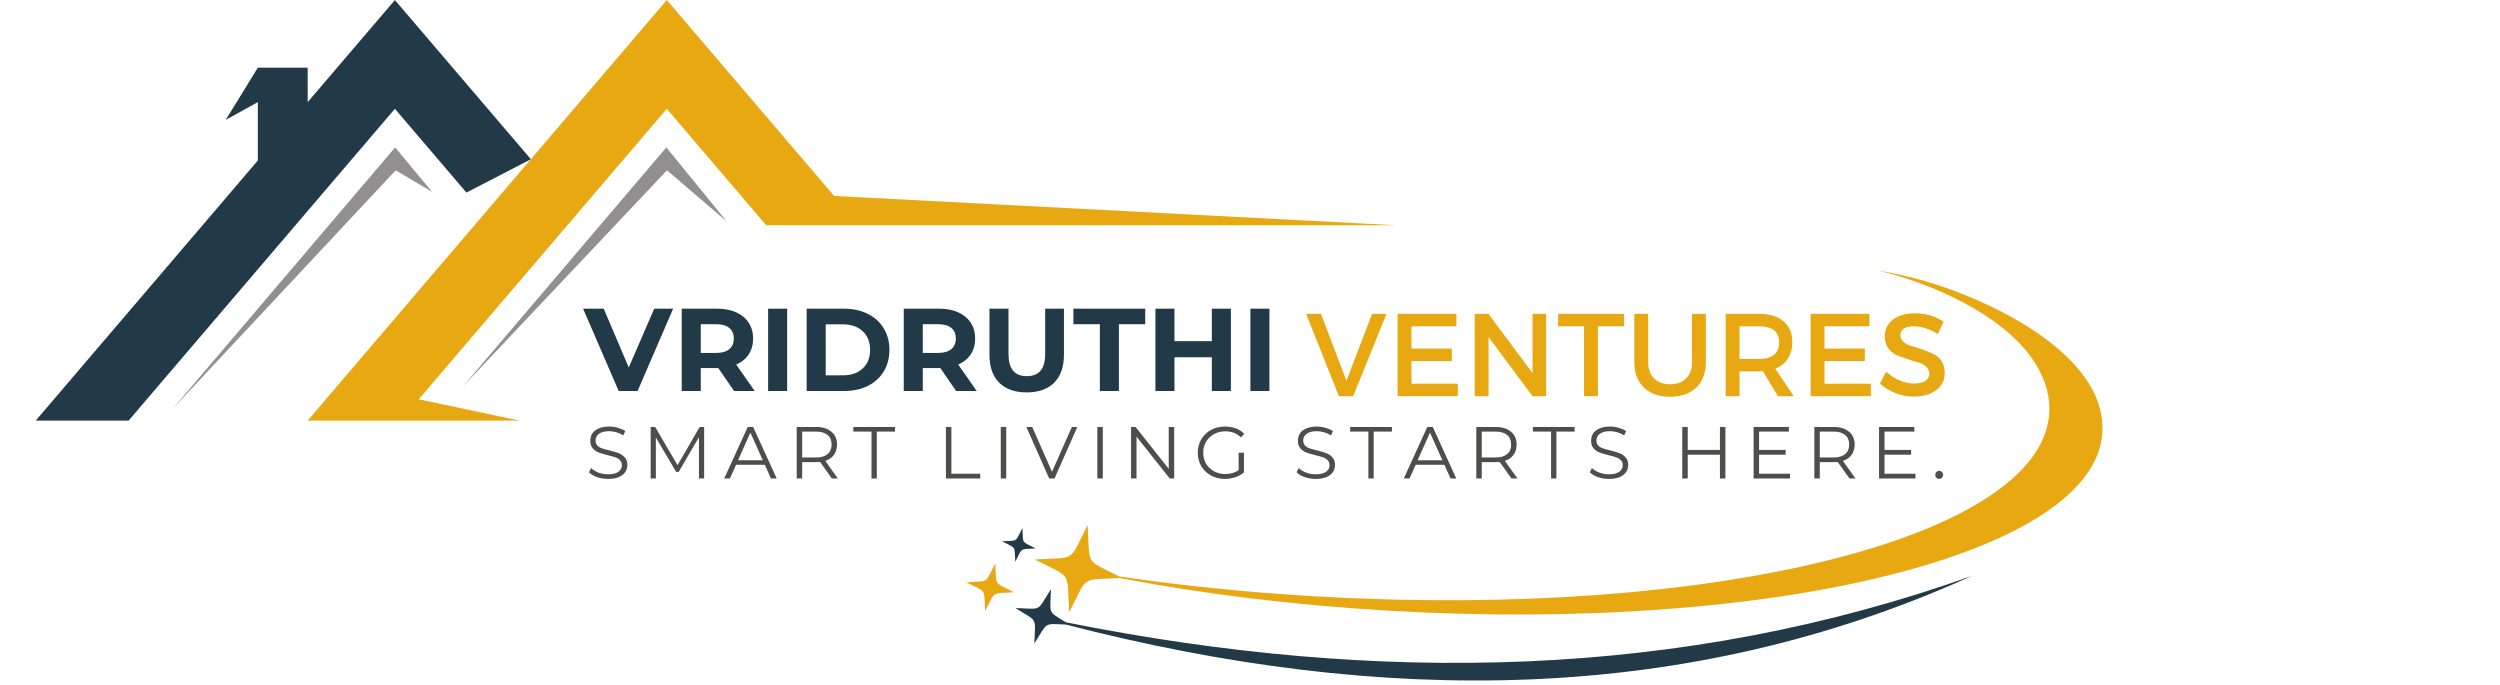 <svg xmlns="http://www.w3.org/2000/svg" xmlns:xlink="http://www.w3.org/1999/xlink" width="372" zoomAndPan="magnify" viewBox="0 0 279 76.5" height="102" preserveAspectRatio="xMidYMid meet" version="1.0"><defs><g/><clipPath id="ca5cf16f6d"><path d="M 34 0 L 155.902 0 L 155.902 46.941 L 34 46.941 Z M 34 0 " clip-rule="nonzero"/></clipPath><clipPath id="06ac1310e0"><path d="M 3.895 0 L 60 0 L 60 46.941 L 3.895 46.941 Z M 3.895 0 " clip-rule="nonzero"/></clipPath><clipPath id="d99d8a33db"><path d="M 111 58 L 221 58 L 221 76 L 111 76 Z M 111 58 " clip-rule="nonzero"/></clipPath><clipPath id="50cd588b09"><path d="M 110.219 24.352 L 235.926 31.758 L 232.859 83.828 L 107.152 76.422 Z M 110.219 24.352 " clip-rule="nonzero"/></clipPath><clipPath id="e5e4ebb966"><path d="M 232.555 83.457 L 106.848 76.055 L 109.914 23.984 L 235.621 31.391 Z M 232.555 83.457 " clip-rule="nonzero"/></clipPath><clipPath id="876c0d5339"><path d="M 107 30 L 235 30 L 235 69 L 107 69 Z M 107 30 " clip-rule="nonzero"/></clipPath><clipPath id="5d59e97f63"><path d="M 110.219 24.352 L 235.926 31.758 L 232.859 83.828 L 107.152 76.422 Z M 110.219 24.352 " clip-rule="nonzero"/></clipPath><clipPath id="47df0bd914"><path d="M 232.555 83.457 L 106.848 76.055 L 109.914 23.984 L 235.621 31.391 Z M 232.555 83.457 " clip-rule="nonzero"/></clipPath></defs><path fill="#918f8f" d="M 19.266 45.625 L 44.094 16.453 L 48.23 21.418 L 44.16 19.004 L 19.266 45.625 " fill-opacity="1" fill-rule="nonzero"/><path fill="#918f8f" d="M 51.656 43.133 L 74.363 16.453 L 81.098 24.707 L 74.434 19.004 L 51.656 43.133 " fill-opacity="1" fill-rule="nonzero"/><g clip-path="url(#ca5cf16f6d)"><path fill="#e7a811" d="M 93.086 21.867 L 74.414 0.004 L 34.336 46.938 L 57.969 46.938 L 46.73 44.562 L 74.414 12.141 L 85.516 25.141 L 155.82 25.141 L 93.086 21.867 " fill-opacity="1" fill-rule="nonzero"/></g><g clip-path="url(#06ac1310e0)"><path fill="#223947" d="M 44.07 0.004 L 34.336 11.398 L 34.336 7.555 L 28.773 7.555 L 25.188 13.383 L 28.773 11.395 L 28.773 17.914 L 3.988 46.938 L 14.355 46.938 L 44.07 12.141 L 52.055 21.492 L 59.246 17.77 L 44.07 0.004 " fill-opacity="1" fill-rule="nonzero"/></g><g fill="#223947" fill-opacity="1"><g transform="translate(65.2, 43.636)"><g><path d="M 9.922 -9.188 L 5.953 0 L 3.844 0 L -0.125 -9.188 L 2.172 -9.188 L 4.969 -2.625 L 7.812 -9.188 Z M 9.922 -9.188 "/></g></g></g><g fill="#223947" fill-opacity="1"><g transform="translate(74.986, 43.636)"><g><path d="M 6.938 0 L 5.172 -2.562 L 3.219 -2.562 L 3.219 0 L 1.094 0 L 1.094 -9.188 L 5.062 -9.188 C 5.875 -9.188 6.578 -9.051 7.172 -8.781 C 7.773 -8.508 8.238 -8.125 8.562 -7.625 C 8.895 -7.125 9.062 -6.535 9.062 -5.859 C 9.062 -5.172 8.895 -4.578 8.562 -4.078 C 8.238 -3.586 7.773 -3.211 7.172 -2.953 L 9.234 0 Z M 6.906 -5.859 C 6.906 -6.367 6.738 -6.758 6.406 -7.031 C 6.07 -7.312 5.586 -7.453 4.953 -7.453 L 3.219 -7.453 L 3.219 -4.25 L 4.953 -4.25 C 5.586 -4.25 6.07 -4.391 6.406 -4.672 C 6.738 -4.953 6.906 -5.348 6.906 -5.859 Z M 6.906 -5.859 "/></g></g></g><g fill="#223947" fill-opacity="1"><g transform="translate(84.628, 43.636)"><g><path d="M 1.094 -9.188 L 3.219 -9.188 L 3.219 0 L 1.094 0 Z M 1.094 -9.188 "/></g></g></g><g fill="#223947" fill-opacity="1"><g transform="translate(88.93, 43.636)"><g><path d="M 1.094 -9.188 L 5.266 -9.188 C 6.266 -9.188 7.145 -8.992 7.906 -8.609 C 8.676 -8.234 9.27 -7.695 9.688 -7 C 10.113 -6.312 10.328 -5.508 10.328 -4.594 C 10.328 -3.676 10.113 -2.867 9.688 -2.172 C 9.27 -1.484 8.676 -0.945 7.906 -0.562 C 7.145 -0.188 6.266 0 5.266 0 L 1.094 0 Z M 5.156 -1.75 C 6.07 -1.75 6.801 -2.004 7.344 -2.516 C 7.895 -3.023 8.172 -3.719 8.172 -4.594 C 8.172 -5.469 7.895 -6.16 7.344 -6.672 C 6.801 -7.18 6.07 -7.438 5.156 -7.438 L 3.219 -7.438 L 3.219 -1.75 Z M 5.156 -1.75 "/></g></g></g><g fill="#223947" fill-opacity="1"><g transform="translate(99.765, 43.636)"><g><path d="M 6.938 0 L 5.172 -2.562 L 3.219 -2.562 L 3.219 0 L 1.094 0 L 1.094 -9.188 L 5.062 -9.188 C 5.875 -9.188 6.578 -9.051 7.172 -8.781 C 7.773 -8.508 8.238 -8.125 8.562 -7.625 C 8.895 -7.125 9.062 -6.535 9.062 -5.859 C 9.062 -5.172 8.895 -4.578 8.562 -4.078 C 8.238 -3.586 7.773 -3.211 7.172 -2.953 L 9.234 0 Z M 6.906 -5.859 C 6.906 -6.367 6.738 -6.758 6.406 -7.031 C 6.07 -7.312 5.586 -7.453 4.953 -7.453 L 3.219 -7.453 L 3.219 -4.25 L 4.953 -4.25 C 5.586 -4.25 6.07 -4.391 6.406 -4.672 C 6.738 -4.953 6.906 -5.348 6.906 -5.859 Z M 6.906 -5.859 "/></g></g></g><g fill="#223947" fill-opacity="1"><g transform="translate(109.407, 43.636)"><g><path d="M 5.172 0.156 C 3.859 0.156 2.836 -0.203 2.109 -0.922 C 1.379 -1.648 1.016 -2.691 1.016 -4.047 L 1.016 -9.188 L 3.141 -9.188 L 3.141 -4.125 C 3.141 -2.477 3.82 -1.656 5.188 -1.656 C 5.852 -1.656 6.359 -1.852 6.703 -2.25 C 7.055 -2.645 7.234 -3.27 7.234 -4.125 L 7.234 -9.188 L 9.328 -9.188 L 9.328 -4.047 C 9.328 -2.691 8.961 -1.648 8.234 -0.922 C 7.504 -0.203 6.484 0.156 5.172 0.156 Z M 5.172 0.156 "/></g></g></g><g fill="#223947" fill-opacity="1"><g transform="translate(119.744, 43.636)"><g><path d="M 3 -7.453 L 0.047 -7.453 L 0.047 -9.188 L 8.062 -9.188 L 8.062 -7.453 L 5.125 -7.453 L 5.125 0 L 3 0 Z M 3 -7.453 "/></g></g></g><g fill="#223947" fill-opacity="1"><g transform="translate(127.85, 43.636)"><g><path d="M 9.516 -9.188 L 9.516 0 L 7.391 0 L 7.391 -3.766 L 3.219 -3.766 L 3.219 0 L 1.094 0 L 1.094 -9.188 L 3.219 -9.188 L 3.219 -5.562 L 7.391 -5.562 L 7.391 -9.188 Z M 9.516 -9.188 "/></g></g></g><g fill="#223947" fill-opacity="1"><g transform="translate(138.449, 43.636)"><g><path d="M 1.094 -9.188 L 3.219 -9.188 L 3.219 0 L 1.094 0 Z M 1.094 -9.188 "/></g></g></g><g fill="#e7a811" fill-opacity="1"><g transform="translate(145.717, 44.213)"><g><path d="M 5.297 0 L 3.703 0 L 0.047 -9.188 L 1.703 -9.188 L 4.547 -1.719 L 7.406 -9.188 L 9.016 -9.188 Z M 5.297 0 "/></g></g></g><g fill="#e7a811" fill-opacity="1"><g transform="translate(154.768, 44.213)"><g><path d="M 7.766 -7.797 L 2.75 -7.797 L 2.75 -5.312 L 7.25 -5.312 L 7.25 -3.922 L 2.75 -3.922 L 2.75 -1.391 L 7.922 -1.391 L 7.922 0 L 1.203 0 L 1.203 -9.188 L 7.766 -9.188 Z M 7.766 -7.797 "/></g></g></g><g fill="#e7a811" fill-opacity="1"><g transform="translate(163.374, 44.213)"><g><path d="M 9.172 0 L 7.656 0 L 2.75 -6.594 L 2.75 0 L 1.203 0 L 1.203 -9.188 L 2.734 -9.188 L 7.656 -2.578 L 7.656 -9.188 L 9.172 -9.188 Z M 9.172 0 "/></g></g></g><g fill="#e7a811" fill-opacity="1"><g transform="translate(173.763, 44.213)"><g><path d="M 7.484 -7.797 L 4.562 -7.797 L 4.562 0 L 3.016 0 L 3.016 -7.797 L 0.125 -7.797 L 0.125 -9.188 L 7.484 -9.188 Z M 7.484 -7.797 "/></g></g></g><g fill="#e7a811" fill-opacity="1"><g transform="translate(181.358, 44.213)"><g><path d="M 9.016 -9.188 L 9.016 -3.812 C 9.016 -2.613 8.66 -1.664 7.953 -0.969 C 7.242 -0.281 6.266 0.062 5.016 0.062 C 3.773 0.062 2.801 -0.281 2.094 -0.969 C 1.383 -1.664 1.031 -2.613 1.031 -3.812 L 1.031 -9.188 L 2.578 -9.188 L 2.578 -3.812 C 2.578 -3.039 2.797 -2.43 3.234 -1.984 C 3.672 -1.547 4.273 -1.328 5.047 -1.328 C 5.797 -1.328 6.383 -1.547 6.812 -1.984 C 7.25 -2.422 7.469 -3.031 7.469 -3.812 L 7.469 -9.188 Z M 9.016 -9.188 "/></g></g></g><g fill="#e7a811" fill-opacity="1"><g transform="translate(191.38, 44.213)"><g><path d="M 7.031 0 L 5.359 -2.781 C 5.266 -2.77 5.125 -2.766 4.938 -2.766 L 2.75 -2.766 L 2.75 0 L 1.203 0 L 1.203 -9.188 L 4.938 -9.188 C 6.102 -9.188 7.008 -8.91 7.656 -8.359 C 8.312 -7.816 8.641 -7.047 8.641 -6.047 C 8.641 -5.316 8.473 -4.695 8.141 -4.188 C 7.816 -3.676 7.348 -3.305 6.734 -3.078 L 8.797 0 Z M 2.75 -4.156 L 4.938 -4.156 C 6.426 -4.156 7.172 -4.773 7.172 -6.016 C 7.172 -7.203 6.426 -7.797 4.938 -7.797 L 2.75 -7.797 Z M 2.75 -4.156 "/></g></g></g><g fill="#e7a811" fill-opacity="1"><g transform="translate(200.864, 44.213)"><g><path d="M 7.766 -7.797 L 2.75 -7.797 L 2.75 -5.312 L 7.25 -5.312 L 7.25 -3.922 L 2.75 -3.922 L 2.75 -1.391 L 7.922 -1.391 L 7.922 0 L 1.203 0 L 1.203 -9.188 L 7.766 -9.188 Z M 7.766 -7.797 "/></g></g></g><g fill="#e7a811" fill-opacity="1"><g transform="translate(209.469, 44.213)"><g><path d="M 4.219 -9.25 C 5.414 -9.25 6.488 -8.938 7.438 -8.312 L 6.797 -6.938 C 5.859 -7.508 4.961 -7.797 4.109 -7.797 C 3.641 -7.797 3.27 -7.711 3 -7.547 C 2.738 -7.379 2.609 -7.141 2.609 -6.828 C 2.609 -6.523 2.727 -6.266 2.969 -6.047 C 3.219 -5.836 3.523 -5.68 3.891 -5.578 C 4.266 -5.484 4.664 -5.359 5.094 -5.203 C 5.52 -5.047 5.914 -4.883 6.281 -4.719 C 6.656 -4.551 6.961 -4.285 7.203 -3.922 C 7.441 -3.555 7.562 -3.113 7.562 -2.594 C 7.562 -1.789 7.238 -1.148 6.594 -0.672 C 5.945 -0.191 5.113 0.047 4.094 0.047 C 3.395 0.047 2.719 -0.082 2.062 -0.344 C 1.406 -0.602 0.832 -0.957 0.344 -1.406 L 1.016 -2.75 C 1.473 -2.312 1.977 -1.977 2.531 -1.75 C 3.094 -1.52 3.625 -1.406 4.125 -1.406 C 4.664 -1.406 5.086 -1.504 5.391 -1.703 C 5.691 -1.898 5.844 -2.172 5.844 -2.516 C 5.844 -2.836 5.719 -3.102 5.469 -3.312 C 5.227 -3.531 4.922 -3.688 4.547 -3.781 C 4.18 -3.883 3.785 -4.008 3.359 -4.156 C 2.93 -4.301 2.531 -4.453 2.156 -4.609 C 1.789 -4.773 1.484 -5.035 1.234 -5.391 C 0.992 -5.754 0.875 -6.188 0.875 -6.688 C 0.875 -7.469 1.18 -8.086 1.797 -8.547 C 2.41 -9.016 3.219 -9.25 4.219 -9.25 Z M 4.219 -9.25 "/></g></g></g><g fill="#4f4c4c" fill-opacity="1"><g transform="translate(65.343, 53.4)"><g><path d="M 2.516 0.047 C 2.086 0.047 1.676 -0.02 1.281 -0.156 C 0.895 -0.289 0.598 -0.473 0.391 -0.703 L 0.625 -1.172 C 0.832 -0.961 1.109 -0.789 1.453 -0.656 C 1.797 -0.531 2.148 -0.469 2.516 -0.469 C 3.035 -0.469 3.422 -0.562 3.672 -0.75 C 3.93 -0.938 4.062 -1.18 4.062 -1.484 C 4.062 -1.711 3.992 -1.895 3.859 -2.031 C 3.723 -2.176 3.551 -2.285 3.344 -2.359 C 3.145 -2.43 2.863 -2.508 2.5 -2.594 C 2.062 -2.707 1.711 -2.812 1.453 -2.906 C 1.203 -3.008 0.984 -3.164 0.797 -3.375 C 0.617 -3.582 0.531 -3.863 0.531 -4.219 C 0.531 -4.508 0.602 -4.773 0.75 -5.016 C 0.906 -5.254 1.141 -5.441 1.453 -5.578 C 1.773 -5.723 2.172 -5.797 2.641 -5.797 C 2.973 -5.797 3.297 -5.75 3.609 -5.656 C 3.922 -5.57 4.195 -5.453 4.438 -5.297 L 4.219 -4.812 C 3.977 -4.969 3.723 -5.082 3.453 -5.156 C 3.18 -5.238 2.91 -5.281 2.641 -5.281 C 2.141 -5.281 1.758 -5.18 1.5 -4.984 C 1.25 -4.797 1.125 -4.547 1.125 -4.234 C 1.125 -4.004 1.191 -3.816 1.328 -3.672 C 1.473 -3.535 1.648 -3.43 1.859 -3.359 C 2.066 -3.285 2.352 -3.207 2.719 -3.125 C 3.133 -3.02 3.473 -2.914 3.734 -2.812 C 3.992 -2.707 4.211 -2.551 4.391 -2.344 C 4.578 -2.145 4.672 -1.867 4.672 -1.516 C 4.672 -1.223 4.594 -0.957 4.438 -0.719 C 4.281 -0.488 4.039 -0.301 3.719 -0.156 C 3.395 -0.02 2.992 0.047 2.516 0.047 Z M 2.516 0.047 "/></g></g></g><g fill="#4f4c4c" fill-opacity="1"><g transform="translate(71.677, 53.4)"><g><path d="M 6.906 -5.75 L 6.906 0 L 6.328 0 L 6.328 -4.609 L 4.062 -0.734 L 3.781 -0.734 L 1.516 -4.578 L 1.516 0 L 0.938 0 L 0.938 -5.75 L 1.438 -5.75 L 3.938 -1.484 L 6.406 -5.75 Z M 6.906 -5.75 "/></g></g></g><g fill="#4f4c4c" fill-opacity="1"><g transform="translate(80.804, 53.4)"><g><path d="M 4.547 -1.531 L 1.344 -1.531 L 0.656 0 L 0.016 0 L 2.641 -5.75 L 3.25 -5.75 L 5.875 0 L 5.234 0 Z M 4.328 -2.031 L 2.938 -5.125 L 1.562 -2.031 Z M 4.328 -2.031 "/></g></g></g><g fill="#4f4c4c" fill-opacity="1"><g transform="translate(87.976, 53.4)"><g><path d="M 4.859 0 L 3.547 -1.844 C 3.398 -1.832 3.25 -1.828 3.094 -1.828 L 1.547 -1.828 L 1.547 0 L 0.938 0 L 0.938 -5.75 L 3.094 -5.75 C 3.82 -5.75 4.395 -5.57 4.812 -5.219 C 5.227 -4.875 5.438 -4.395 5.438 -3.781 C 5.438 -3.332 5.32 -2.953 5.094 -2.641 C 4.875 -2.328 4.551 -2.102 4.125 -1.969 L 5.531 0 Z M 3.078 -2.344 C 3.641 -2.344 4.07 -2.469 4.375 -2.719 C 4.676 -2.969 4.828 -3.32 4.828 -3.781 C 4.828 -4.25 4.676 -4.609 4.375 -4.859 C 4.07 -5.109 3.641 -5.234 3.078 -5.234 L 1.547 -5.234 L 1.547 -2.344 Z M 3.078 -2.344 "/></g></g></g><g fill="#4f4c4c" fill-opacity="1"><g transform="translate(95.197, 53.4)"><g><path d="M 2.062 -5.234 L 0.031 -5.234 L 0.031 -5.75 L 4.688 -5.75 L 4.688 -5.234 L 2.656 -5.234 L 2.656 0 L 2.062 0 Z M 2.062 -5.234 "/></g></g></g><g fill="#4f4c4c" fill-opacity="1"><g transform="translate(101.194, 53.4)"><g/></g></g><g fill="#4f4c4c" fill-opacity="1"><g transform="translate(104.628, 53.4)"><g><path d="M 0.938 -5.75 L 1.547 -5.75 L 1.547 -0.531 L 4.766 -0.531 L 4.766 0 L 0.938 0 Z M 0.938 -5.75 "/></g></g></g><g fill="#4f4c4c" fill-opacity="1"><g transform="translate(110.748, 53.4)"><g><path d="M 0.938 -5.75 L 1.547 -5.75 L 1.547 0 L 0.938 0 Z M 0.938 -5.75 "/></g></g></g><g fill="#4f4c4c" fill-opacity="1"><g transform="translate(114.51, 53.4)"><g><path d="M 5.719 -5.75 L 3.172 0 L 2.578 0 L 0.031 -5.75 L 0.688 -5.75 L 2.891 -0.75 L 5.109 -5.75 Z M 5.719 -5.75 "/></g></g></g><g fill="#4f4c4c" fill-opacity="1"><g transform="translate(121.526, 53.4)"><g><path d="M 0.938 -5.75 L 1.547 -5.75 L 1.547 0 L 0.938 0 Z M 0.938 -5.75 "/></g></g></g><g fill="#4f4c4c" fill-opacity="1"><g transform="translate(125.289, 53.4)"><g><path d="M 5.75 -5.75 L 5.75 0 L 5.25 0 L 1.547 -4.672 L 1.547 0 L 0.938 0 L 0.938 -5.75 L 1.438 -5.75 L 5.141 -1.078 L 5.141 -5.75 Z M 5.75 -5.75 "/></g></g></g><g fill="#4f4c4c" fill-opacity="1"><g transform="translate(133.249, 53.4)"><g><path d="M 4.984 -2.875 L 5.578 -2.875 L 5.578 -0.688 C 5.305 -0.445 4.984 -0.266 4.609 -0.141 C 4.242 -0.016 3.859 0.047 3.453 0.047 C 2.879 0.047 2.363 -0.078 1.906 -0.328 C 1.445 -0.578 1.082 -0.926 0.812 -1.375 C 0.551 -1.82 0.422 -2.32 0.422 -2.875 C 0.422 -3.426 0.551 -3.926 0.812 -4.375 C 1.082 -4.82 1.445 -5.172 1.906 -5.422 C 2.363 -5.672 2.883 -5.797 3.469 -5.797 C 3.906 -5.797 4.305 -5.727 4.672 -5.594 C 5.047 -5.457 5.359 -5.25 5.609 -4.969 L 5.234 -4.594 C 4.773 -5.039 4.195 -5.266 3.5 -5.266 C 3.031 -5.266 2.609 -5.16 2.234 -4.953 C 1.859 -4.742 1.562 -4.457 1.344 -4.094 C 1.133 -3.727 1.031 -3.32 1.031 -2.875 C 1.031 -2.426 1.133 -2.02 1.344 -1.656 C 1.562 -1.301 1.852 -1.02 2.219 -0.812 C 2.594 -0.602 3.016 -0.5 3.484 -0.5 C 4.078 -0.5 4.578 -0.645 4.984 -0.938 Z M 4.984 -2.875 "/></g></g></g><g fill="#4f4c4c" fill-opacity="1"><g transform="translate(140.881, 53.4)"><g/></g></g><g fill="#4f4c4c" fill-opacity="1"><g transform="translate(144.315, 53.4)"><g><path d="M 2.516 0.047 C 2.086 0.047 1.676 -0.02 1.281 -0.156 C 0.895 -0.289 0.598 -0.473 0.391 -0.703 L 0.625 -1.172 C 0.832 -0.961 1.109 -0.789 1.453 -0.656 C 1.797 -0.531 2.148 -0.469 2.516 -0.469 C 3.035 -0.469 3.422 -0.562 3.672 -0.75 C 3.93 -0.938 4.062 -1.18 4.062 -1.484 C 4.062 -1.711 3.992 -1.895 3.859 -2.031 C 3.723 -2.176 3.551 -2.285 3.344 -2.359 C 3.145 -2.43 2.863 -2.508 2.5 -2.594 C 2.062 -2.707 1.711 -2.812 1.453 -2.906 C 1.203 -3.008 0.984 -3.164 0.797 -3.375 C 0.617 -3.582 0.531 -3.863 0.531 -4.219 C 0.531 -4.508 0.602 -4.773 0.75 -5.016 C 0.906 -5.254 1.141 -5.441 1.453 -5.578 C 1.773 -5.723 2.172 -5.797 2.641 -5.797 C 2.973 -5.797 3.297 -5.75 3.609 -5.656 C 3.922 -5.57 4.195 -5.453 4.438 -5.297 L 4.219 -4.812 C 3.977 -4.969 3.723 -5.082 3.453 -5.156 C 3.18 -5.238 2.91 -5.281 2.641 -5.281 C 2.141 -5.281 1.758 -5.18 1.5 -4.984 C 1.25 -4.797 1.125 -4.547 1.125 -4.234 C 1.125 -4.004 1.191 -3.816 1.328 -3.672 C 1.473 -3.535 1.648 -3.43 1.859 -3.359 C 2.066 -3.285 2.352 -3.207 2.719 -3.125 C 3.133 -3.02 3.473 -2.914 3.734 -2.812 C 3.992 -2.707 4.211 -2.551 4.391 -2.344 C 4.578 -2.145 4.672 -1.867 4.672 -1.516 C 4.672 -1.223 4.594 -0.957 4.438 -0.719 C 4.281 -0.488 4.039 -0.301 3.719 -0.156 C 3.395 -0.02 2.992 0.047 2.516 0.047 Z M 2.516 0.047 "/></g></g></g><g fill="#4f4c4c" fill-opacity="1"><g transform="translate(150.649, 53.4)"><g><path d="M 2.062 -5.234 L 0.031 -5.234 L 0.031 -5.75 L 4.688 -5.75 L 4.688 -5.234 L 2.656 -5.234 L 2.656 0 L 2.062 0 Z M 2.062 -5.234 "/></g></g></g><g fill="#4f4c4c" fill-opacity="1"><g transform="translate(156.646, 53.4)"><g><path d="M 4.547 -1.531 L 1.344 -1.531 L 0.656 0 L 0.016 0 L 2.641 -5.75 L 3.25 -5.75 L 5.875 0 L 5.234 0 Z M 4.328 -2.031 L 2.938 -5.125 L 1.562 -2.031 Z M 4.328 -2.031 "/></g></g></g><g fill="#4f4c4c" fill-opacity="1"><g transform="translate(163.818, 53.4)"><g><path d="M 4.859 0 L 3.547 -1.844 C 3.398 -1.832 3.25 -1.828 3.094 -1.828 L 1.547 -1.828 L 1.547 0 L 0.938 0 L 0.938 -5.75 L 3.094 -5.75 C 3.82 -5.75 4.395 -5.57 4.812 -5.219 C 5.227 -4.875 5.438 -4.395 5.438 -3.781 C 5.438 -3.332 5.32 -2.953 5.094 -2.641 C 4.875 -2.328 4.551 -2.102 4.125 -1.969 L 5.531 0 Z M 3.078 -2.344 C 3.641 -2.344 4.07 -2.469 4.375 -2.719 C 4.676 -2.969 4.828 -3.32 4.828 -3.781 C 4.828 -4.25 4.676 -4.609 4.375 -4.859 C 4.07 -5.109 3.641 -5.234 3.078 -5.234 L 1.547 -5.234 L 1.547 -2.344 Z M 3.078 -2.344 "/></g></g></g><g fill="#4f4c4c" fill-opacity="1"><g transform="translate(171.039, 53.4)"><g><path d="M 2.062 -5.234 L 0.031 -5.234 L 0.031 -5.75 L 4.688 -5.75 L 4.688 -5.234 L 2.656 -5.234 L 2.656 0 L 2.062 0 Z M 2.062 -5.234 "/></g></g></g><g fill="#4f4c4c" fill-opacity="1"><g transform="translate(177.036, 53.4)"><g><path d="M 2.516 0.047 C 2.086 0.047 1.676 -0.02 1.281 -0.156 C 0.895 -0.289 0.598 -0.473 0.391 -0.703 L 0.625 -1.172 C 0.832 -0.961 1.109 -0.789 1.453 -0.656 C 1.797 -0.531 2.148 -0.469 2.516 -0.469 C 3.035 -0.469 3.422 -0.562 3.672 -0.75 C 3.93 -0.938 4.062 -1.18 4.062 -1.484 C 4.062 -1.711 3.992 -1.895 3.859 -2.031 C 3.723 -2.176 3.551 -2.285 3.344 -2.359 C 3.145 -2.43 2.863 -2.508 2.5 -2.594 C 2.062 -2.707 1.711 -2.812 1.453 -2.906 C 1.203 -3.008 0.984 -3.164 0.797 -3.375 C 0.617 -3.582 0.531 -3.863 0.531 -4.219 C 0.531 -4.508 0.602 -4.773 0.75 -5.016 C 0.906 -5.254 1.141 -5.441 1.453 -5.578 C 1.773 -5.723 2.172 -5.797 2.641 -5.797 C 2.973 -5.797 3.297 -5.75 3.609 -5.656 C 3.922 -5.57 4.195 -5.453 4.438 -5.297 L 4.219 -4.812 C 3.977 -4.969 3.723 -5.082 3.453 -5.156 C 3.18 -5.238 2.91 -5.281 2.641 -5.281 C 2.141 -5.281 1.758 -5.18 1.5 -4.984 C 1.25 -4.797 1.125 -4.547 1.125 -4.234 C 1.125 -4.004 1.191 -3.816 1.328 -3.672 C 1.473 -3.535 1.648 -3.43 1.859 -3.359 C 2.066 -3.285 2.352 -3.207 2.719 -3.125 C 3.133 -3.02 3.473 -2.914 3.734 -2.812 C 3.992 -2.707 4.211 -2.551 4.391 -2.344 C 4.578 -2.145 4.672 -1.867 4.672 -1.516 C 4.672 -1.223 4.594 -0.957 4.438 -0.719 C 4.281 -0.488 4.039 -0.301 3.719 -0.156 C 3.395 -0.02 2.992 0.047 2.516 0.047 Z M 2.516 0.047 "/></g></g></g><g fill="#4f4c4c" fill-opacity="1"><g transform="translate(183.37, 53.4)"><g/></g></g><g fill="#4f4c4c" fill-opacity="1"><g transform="translate(186.804, 53.4)"><g><path d="M 5.75 -5.75 L 5.75 0 L 5.141 0 L 5.141 -2.656 L 1.547 -2.656 L 1.547 0 L 0.938 0 L 0.938 -5.75 L 1.547 -5.75 L 1.547 -3.188 L 5.141 -3.188 L 5.141 -5.75 Z M 5.75 -5.75 "/></g></g></g><g fill="#4f4c4c" fill-opacity="1"><g transform="translate(194.764, 53.4)"><g><path d="M 5 -0.531 L 5 0 L 0.938 0 L 0.938 -5.75 L 4.875 -5.75 L 4.875 -5.234 L 1.547 -5.234 L 1.547 -3.188 L 4.516 -3.188 L 4.516 -2.656 L 1.547 -2.656 L 1.547 -0.531 Z M 5 -0.531 "/></g></g></g><g fill="#4f4c4c" fill-opacity="1"><g transform="translate(201.542, 53.4)"><g><path d="M 4.859 0 L 3.547 -1.844 C 3.398 -1.832 3.25 -1.828 3.094 -1.828 L 1.547 -1.828 L 1.547 0 L 0.938 0 L 0.938 -5.75 L 3.094 -5.75 C 3.82 -5.75 4.395 -5.57 4.812 -5.219 C 5.227 -4.875 5.438 -4.395 5.438 -3.781 C 5.438 -3.332 5.32 -2.953 5.094 -2.641 C 4.875 -2.328 4.551 -2.102 4.125 -1.969 L 5.531 0 Z M 3.078 -2.344 C 3.641 -2.344 4.07 -2.469 4.375 -2.719 C 4.676 -2.969 4.828 -3.32 4.828 -3.781 C 4.828 -4.25 4.676 -4.609 4.375 -4.859 C 4.07 -5.109 3.641 -5.234 3.078 -5.234 L 1.547 -5.234 L 1.547 -2.344 Z M 3.078 -2.344 "/></g></g></g><g fill="#4f4c4c" fill-opacity="1"><g transform="translate(208.763, 53.4)"><g><path d="M 5 -0.531 L 5 0 L 0.938 0 L 0.938 -5.75 L 4.875 -5.75 L 4.875 -5.234 L 1.547 -5.234 L 1.547 -3.188 L 4.516 -3.188 L 4.516 -2.656 L 1.547 -2.656 L 1.547 -0.531 Z M 5 -0.531 "/></g></g></g><g fill="#4f4c4c" fill-opacity="1"><g transform="translate(215.54, 53.4)"><g><path d="M 0.875 0.047 C 0.75 0.047 0.645 0.004 0.562 -0.078 C 0.477 -0.172 0.438 -0.281 0.438 -0.406 C 0.438 -0.531 0.477 -0.633 0.562 -0.719 C 0.645 -0.812 0.75 -0.859 0.875 -0.859 C 0.988 -0.859 1.086 -0.812 1.172 -0.719 C 1.266 -0.633 1.312 -0.531 1.312 -0.406 C 1.312 -0.281 1.266 -0.172 1.172 -0.078 C 1.086 0.004 0.988 0.047 0.875 0.047 Z M 0.875 0.047 "/></g></g></g><g clip-path="url(#d99d8a33db)"><g clip-path="url(#50cd588b09)"><g clip-path="url(#e5e4ebb966)"><path fill="#223947" d="M 115.43 71.824 C 115.52 68.777 115.902 69.48 113.32 67.859 C 116.367 67.949 115.652 68.332 117.285 65.75 C 117.207 68.617 116.871 68.16 118.957 69.449 C 153.914 76.453 187.77 75.785 220.051 64.273 C 188.262 78.672 154.32 78.852 118.957 69.703 C 116.422 69.602 116.98 69.375 115.43 71.824 Z M 113.305 62.688 C 113.188 60.852 113.465 61.262 111.824 60.406 C 113.66 60.305 113.25 60.566 114.102 58.926 C 114.207 60.773 113.941 60.367 115.586 61.203 C 113.75 61.324 114.145 61.059 113.305 62.688 Z M 113.305 62.688 " fill-opacity="1" fill-rule="evenodd"/></g></g></g><g clip-path="url(#876c0d5339)"><g clip-path="url(#5d59e97f63)"><g clip-path="url(#47df0bd914)"><path fill="#e7a811" d="M 227.328 40.867 C 228.332 42.59 228.805 44.328 228.699 46.09 C 227.879 60.016 191.137 69.164 146.652 66.543 C 139.086 66.098 131.781 65.348 124.883 64.324 C 121.008 62.355 121.652 63.227 121.383 58.598 C 119.195 62.84 120.25 62.16 115.484 62.438 C 119.727 64.625 119.031 63.57 119.324 68.336 C 121.461 64.168 120.488 64.746 124.934 64.508 C 134.117 66.258 144.219 67.52 154.859 68.145 C 198.109 70.691 233.824 61.789 234.621 48.27 C 235.086 40.328 224.258 34.699 217.82 32.355 C 215.184 31.383 212.461 30.664 209.598 30.207 C 215.387 31.531 224.074 35.25 227.328 40.867 Z M 109.941 68.207 C 109.793 65.598 110.168 66.176 107.832 64.98 C 110.445 64.816 109.879 65.191 111.074 62.875 C 111.223 65.484 110.848 64.902 113.18 66.098 C 110.57 66.262 111.137 65.887 109.941 68.207 Z M 109.941 68.207 " fill-opacity="1" fill-rule="evenodd"/></g></g></g></svg>